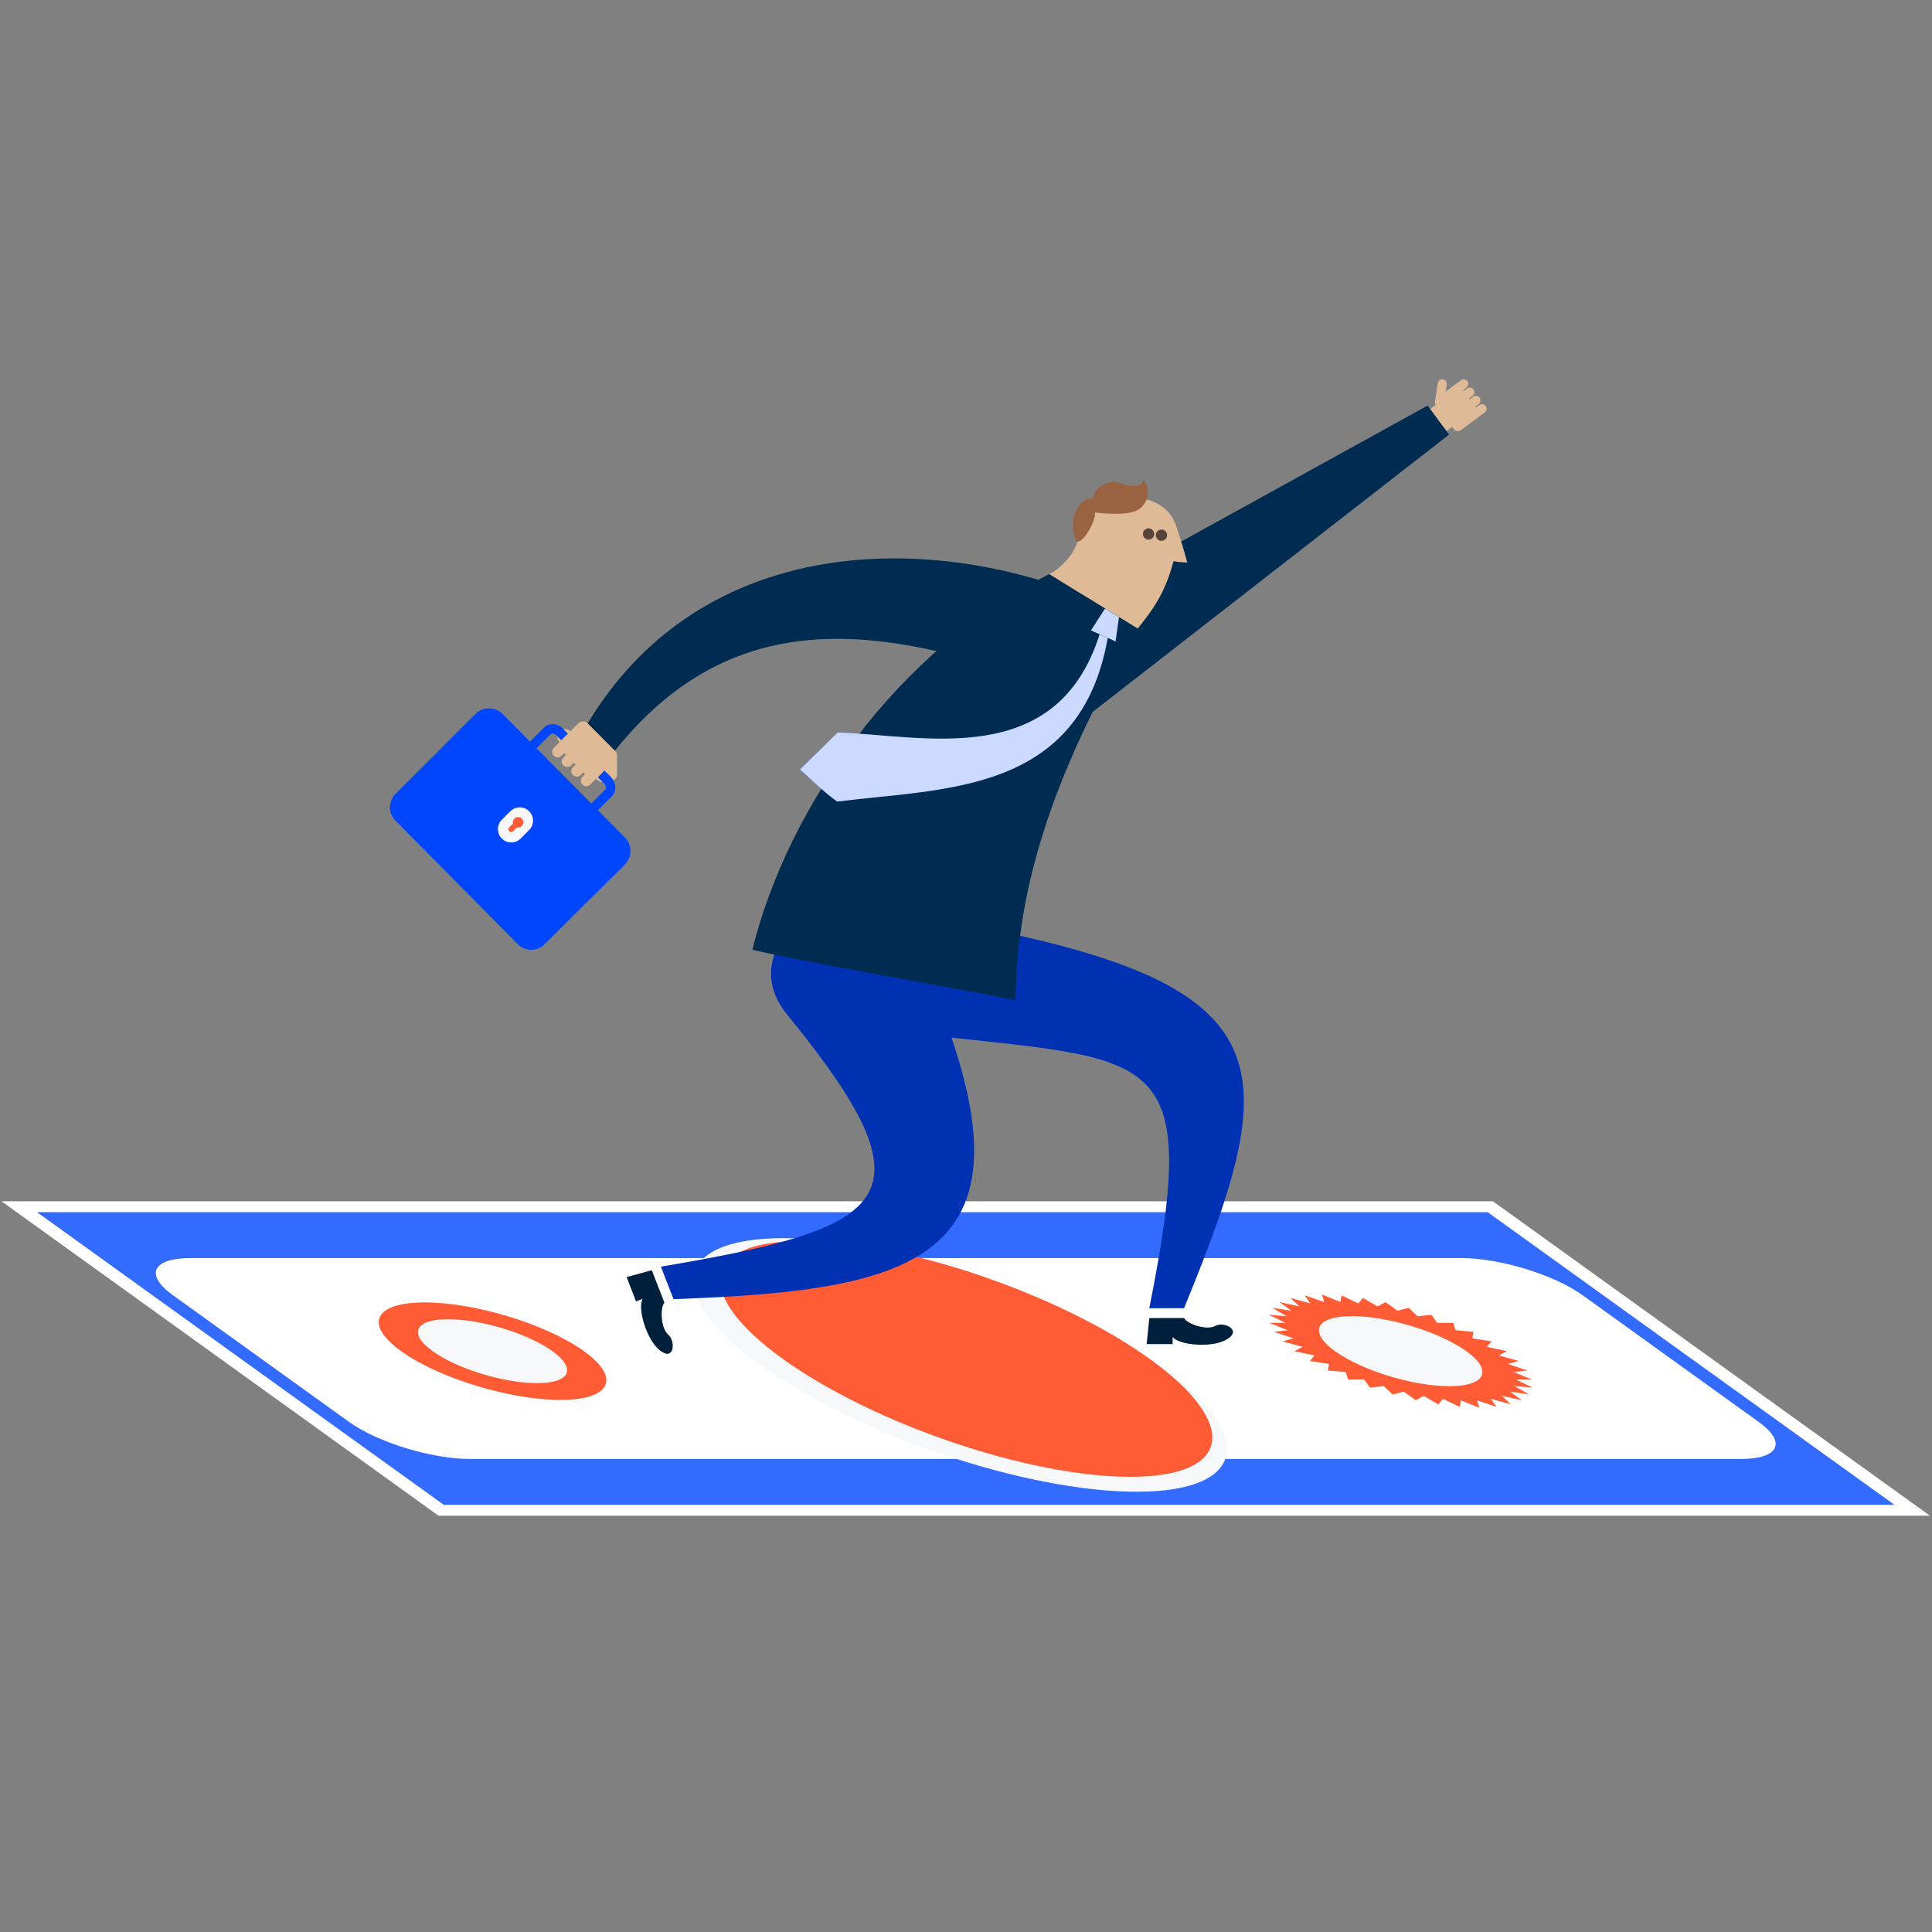 <?xml version="1.0" encoding="UTF-8"?>
<svg xmlns="http://www.w3.org/2000/svg" width="320" height="320" viewBox="0 0 320 320" fill="none">
  <rect x="0" y="0" width="320" height="320" fill="#808080" stroke="none"/>
  <g clip-path="url(#clip0_0_4204)">
    <path fill-rule="evenodd" clip-rule="evenodd" d="M319.658 251.048H72.634L0.253 198.975H247.277L319.658 251.048Z" fill="white"></path>
    <path fill-rule="evenodd" clip-rule="evenodd" d="M73.511 249.243L6.146 200.78H246.404L313.764 249.243H73.511Z" fill="#0046FE"></path>
    <path fill-rule="evenodd" clip-rule="evenodd" d="M73.511 249.243L6.146 200.78H246.404L313.764 249.243H73.511Z" fill="white" fill-opacity="0.2"></path>
    <path fill-rule="evenodd" clip-rule="evenodd" d="M77.853 241.651C71.493 241.651 62.515 238.897 57.796 235.503L28.628 214.52C23.913 211.126 25.245 208.376 31.605 208.376H242.057C248.418 208.376 257.4 211.126 262.115 214.52L291.283 235.503C296.002 238.897 294.67 241.651 288.306 241.651H77.853Z" fill="white"></path>
    <path fill-rule="evenodd" clip-rule="evenodd" d="M188.241 247.078C183.7 247.078 178.505 246.505 172.807 245.381C167.36 244.306 161.686 242.776 155.95 240.826C144.308 236.872 133.642 231.637 125.913 226.078C118.188 220.519 114.292 215.279 114.945 211.326C115.268 209.38 116.678 207.845 119.135 206.771C121.711 205.646 125.317 205.074 129.854 205.074C134.395 205.074 139.589 205.646 145.288 206.771C150.735 207.845 156.409 209.38 162.145 211.326C173.787 215.279 184.452 220.519 192.182 226.078C199.907 231.637 203.803 236.872 203.149 240.826C202.827 242.776 201.417 244.306 198.956 245.381C196.388 246.505 192.777 247.078 188.241 247.078Z" fill="#F7F8F9"></path>
    <path fill-rule="evenodd" clip-rule="evenodd" d="M190.429 225.078C205.424 235.864 203.977 244.609 187.199 244.609C170.416 244.609 144.656 235.864 129.66 225.078C114.664 214.288 116.112 205.542 132.89 205.542C149.672 205.542 175.433 214.288 190.429 225.078Z" fill="#FF5C35"></path>
    <path fill-rule="evenodd" clip-rule="evenodd" d="M96.724 223.796C102.923 228.256 101.174 231.873 92.808 231.873C84.446 231.873 72.638 228.256 66.439 223.796C60.236 219.336 61.989 215.719 70.352 215.719C78.714 215.719 90.521 219.336 96.724 223.796Z" fill="#FF5C35"></path>
    <path fill-rule="evenodd" clip-rule="evenodd" d="M91.501 223.796C95.566 226.721 94.416 229.089 88.937 229.089C83.457 229.089 75.724 226.721 71.658 223.796C67.597 220.871 68.743 218.502 74.222 218.502C79.702 218.502 87.44 220.871 91.501 223.796Z" fill="#F7F8F9"></path>
    <path fill-rule="evenodd" clip-rule="evenodd" d="M219.502 216.2L218.952 214.416L223.369 216.2H219.502Z" fill="#FF5C35"></path>
    <path fill-rule="evenodd" clip-rule="evenodd" d="M240.614 231.392H244.481L245.031 233.176L240.614 231.392Z" fill="#FF5C35"></path>
    <path fill-rule="evenodd" clip-rule="evenodd" d="M216.098 214.557L220.78 216.138L217.467 216.495L216.098 214.557Z" fill="#FF5C35"></path>
    <path fill-rule="evenodd" clip-rule="evenodd" d="M243.203 231.454L246.516 231.097L247.889 233.035L243.203 231.454Z" fill="#FF5C35"></path>
    <path fill-rule="evenodd" clip-rule="evenodd" d="M213.724 214.98L218.53 216.308L215.875 217.013L213.724 214.98Z" fill="#FF5C35"></path>
    <path fill-rule="evenodd" clip-rule="evenodd" d="M245.453 231.284L248.108 230.579L250.258 232.612L245.453 231.284Z" fill="#FF5C35"></path>
    <path fill-rule="evenodd" clip-rule="evenodd" d="M211.905 215.669L216.69 216.702L214.775 217.735L211.905 215.669Z" fill="#FF5C35"></path>
    <path fill-rule="evenodd" clip-rule="evenodd" d="M247.293 230.89L249.208 229.857L252.078 231.919L247.293 230.89Z" fill="#FF5C35"></path>
    <path fill-rule="evenodd" clip-rule="evenodd" d="M210.701 216.611L215.317 217.316L214.196 218.639L210.701 216.611Z" fill="#FF5C35"></path>
    <path fill-rule="evenodd" clip-rule="evenodd" d="M248.67 230.276L249.791 228.953L253.285 230.981L248.67 230.276Z" fill="#FF5C35"></path>
    <path fill-rule="evenodd" clip-rule="evenodd" d="M210.139 217.764L214.448 218.125L214.159 219.706L210.139 217.764Z" fill="#FF5C35"></path>
    <path fill-rule="evenodd" clip-rule="evenodd" d="M249.539 229.467L249.828 227.886L253.844 229.828L249.539 229.467Z" fill="#FF5C35"></path>
    <path fill-rule="evenodd" clip-rule="evenodd" d="M210.242 219.104H214.109L214.659 220.892L210.242 219.104Z" fill="#FF5C35"></path>
    <path fill-rule="evenodd" clip-rule="evenodd" d="M249.874 228.488L249.324 226.7L253.74 228.488H249.874Z" fill="#FF5C35"></path>
    <path fill-rule="evenodd" clip-rule="evenodd" d="M211.007 220.589L214.316 220.228L215.689 222.17L211.007 220.589Z" fill="#FF5C35"></path>
    <path fill-rule="evenodd" clip-rule="evenodd" d="M248.294 225.422L252.975 227.003L249.667 227.364L248.294 225.422Z" fill="#FF5C35"></path>
    <path fill-rule="evenodd" clip-rule="evenodd" d="M212.409 222.166L215.064 221.46L217.215 223.493L212.409 222.166Z" fill="#FF5C35"></path>
    <path fill-rule="evenodd" clip-rule="evenodd" d="M246.768 224.099L251.573 225.426L248.922 226.132L246.768 224.099Z" fill="#FF5C35"></path>
    <path fill-rule="evenodd" clip-rule="evenodd" d="M214.407 223.796L216.322 222.763L219.192 224.829L214.407 223.796Z" fill="#FF5C35"></path>
    <path fill-rule="evenodd" clip-rule="evenodd" d="M244.795 222.763L249.576 223.796L247.661 224.829L244.795 222.763Z" fill="#FF5C35"></path>
    <path fill-rule="evenodd" clip-rule="evenodd" d="M216.938 225.426L218.058 224.099L221.553 226.132L216.938 225.426Z" fill="#FF5C35"></path>
    <path fill-rule="evenodd" clip-rule="evenodd" d="M242.43 221.46L247.045 222.166L245.928 223.493L242.43 221.46Z" fill="#FF5C35"></path>
    <path fill-rule="evenodd" clip-rule="evenodd" d="M219.928 227.003L220.217 225.422L224.237 227.364L219.928 227.003Z" fill="#FF5C35"></path>
    <path fill-rule="evenodd" clip-rule="evenodd" d="M239.75 220.228L244.059 220.589L243.77 222.17L239.75 220.228Z" fill="#FF5C35"></path>
    <path fill-rule="evenodd" clip-rule="evenodd" d="M223.282 228.488L222.732 226.7L227.153 228.488H223.282Z" fill="#FF5C35"></path>
    <path fill-rule="evenodd" clip-rule="evenodd" d="M236.834 219.104H240.701L241.251 220.892L236.834 219.104Z" fill="#FF5C35"></path>
    <path fill-rule="evenodd" clip-rule="evenodd" d="M225.531 227.886L230.213 229.467L226.905 229.828L225.531 227.886Z" fill="#FF5C35"></path>
    <path fill-rule="evenodd" clip-rule="evenodd" d="M233.77 218.125L237.082 217.764L238.455 219.706L233.77 218.125Z" fill="#FF5C35"></path>
    <path fill-rule="evenodd" clip-rule="evenodd" d="M228.526 228.953L233.331 230.276L230.676 230.981L228.526 228.953Z" fill="#FF5C35"></path>
    <path fill-rule="evenodd" clip-rule="evenodd" d="M230.651 217.316L233.306 216.611L235.461 218.643L230.651 217.316Z" fill="#FF5C35"></path>
    <path fill-rule="evenodd" clip-rule="evenodd" d="M231.623 229.857L236.408 230.89L234.493 231.919L231.623 229.857Z" fill="#FF5C35"></path>
    <path fill-rule="evenodd" clip-rule="evenodd" d="M227.579 216.702L229.493 215.669L232.359 217.735L227.579 216.702Z" fill="#FF5C35"></path>
    <path fill-rule="evenodd" clip-rule="evenodd" d="M234.737 230.579L239.353 231.284L238.232 232.612L234.737 230.579Z" fill="#FF5C35"></path>
    <path fill-rule="evenodd" clip-rule="evenodd" d="M224.634 216.308L225.751 214.98L229.249 217.013L224.634 216.308Z" fill="#FF5C35"></path>
    <path fill-rule="evenodd" clip-rule="evenodd" d="M242.07 231.454L241.78 233.035L237.765 231.097L242.07 231.454Z" fill="#FF5C35"></path>
    <path fill-rule="evenodd" clip-rule="evenodd" d="M221.917 216.138L222.202 214.557L226.222 216.495L221.917 216.138Z" fill="#FF5C35"></path>
    <path fill-rule="evenodd" clip-rule="evenodd" d="M246.561 223.796C252.529 228.09 250.841 231.57 242.798 231.57C234.75 231.57 223.389 228.09 217.422 223.796C211.454 219.502 213.141 216.022 221.189 216.022C229.233 216.022 240.593 219.502 246.561 223.796Z" fill="#FF5C35"></path>
    <path fill-rule="evenodd" clip-rule="evenodd" d="M242.868 223.796C247.318 226.999 246.061 229.596 240.056 229.596C234.051 229.596 225.573 226.999 221.119 223.796C216.665 220.593 217.922 217.996 223.927 217.996C229.936 217.996 238.414 220.593 242.868 223.796Z" fill="#F7F8F9"></path>
    <path fill-rule="evenodd" clip-rule="evenodd" d="M237.839 72.701L242.996 68.862L240.291 65.21L235.134 69.049L237.839 72.701Z" fill="#DEBB96"></path>
    <path fill-rule="evenodd" clip-rule="evenodd" d="M238.025 65.932L240.738 63.906C241.115 63.626 241.64 63.7 241.925 64.078L244.853 68.034C245.13 68.409 245.052 68.944 244.679 69.223L241.962 71.248C241.582 71.527 241.053 71.448 240.775 71.071L237.847 67.117C237.566 66.739 237.645 66.207 238.025 65.932Z" fill="#DEBB96"></path>
    <path fill-rule="evenodd" clip-rule="evenodd" d="M243.55 68.175L245.019 67.084C245.358 66.835 245.829 66.905 246.077 67.241C246.325 67.576 246.259 68.053 245.92 68.302L244.448 69.394C244.113 69.644 243.641 69.575 243.393 69.236C243.145 68.901 243.215 68.425 243.55 68.175Z" fill="#DEBB96"></path>
    <path fill-rule="evenodd" clip-rule="evenodd" d="M242.541 66.806L244.009 65.716C244.349 65.466 244.82 65.534 245.068 65.871C245.316 66.207 245.246 66.682 244.911 66.933L243.439 68.025C243.104 68.275 242.632 68.206 242.38 67.867C242.136 67.532 242.206 67.055 242.541 66.806Z" fill="#DEBB96"></path>
    <path fill-rule="evenodd" clip-rule="evenodd" d="M241.532 65.437L243 64.346C243.339 64.095 243.811 64.165 244.059 64.504C244.307 64.838 244.241 65.314 243.902 65.563L242.43 66.655C242.095 66.906 241.623 66.838 241.371 66.498C241.127 66.163 241.193 65.686 241.532 65.437Z" fill="#DEBB96"></path>
    <path fill-rule="evenodd" clip-rule="evenodd" d="M237.678 66.519L238.133 63.471C238.195 63.057 238.575 62.771 238.989 62.834C239.402 62.893 239.692 63.279 239.626 63.695L239.175 66.745C239.113 67.158 238.732 67.445 238.315 67.383C237.905 67.321 237.616 66.933 237.678 66.519Z" fill="#DEBB96"></path>
    <path fill-rule="evenodd" clip-rule="evenodd" d="M240.519 64.068L241.991 62.977C242.33 62.727 242.802 62.796 243.05 63.133C243.298 63.468 243.228 63.945 242.893 64.194L241.42 65.286C241.085 65.536 240.61 65.467 240.362 65.129C240.114 64.793 240.184 64.316 240.519 64.068Z" fill="#DEBB96"></path>
    <path fill-rule="evenodd" clip-rule="evenodd" d="M175.487 100.817L236.458 67.177L240.014 71.981L178.423 119.905L175.487 100.817Z" fill="#002C52"></path>
    <path fill-rule="evenodd" clip-rule="evenodd" d="M178.439 89.705C179.573 85.223 182.315 81.761 187.037 82.206C191.198 82.597 193.766 84.004 194.841 87.198C195.925 90.393 196.649 93.167 196.649 93.167C196.649 93.167 195.495 93.171 194.37 92.952C192.96 98.353 190.83 101.137 188.427 104.115L173.775 95.101C175.78 94.134 177.923 91.74 178.439 89.705Z" fill="#DEBB96"></path>
    <path fill-rule="evenodd" clip-rule="evenodd" d="M193.29 88.452C193.398 88.962 193.075 89.457 192.567 89.561C192.058 89.665 191.566 89.34 191.462 88.833C191.359 88.324 191.686 87.829 192.194 87.725C192.695 87.62 193.191 87.948 193.29 88.452Z" fill="#59443B"></path>
    <path fill-rule="evenodd" clip-rule="evenodd" d="M191.148 88.252C191.256 88.759 190.933 89.257 190.425 89.363C189.92 89.464 189.428 89.139 189.324 88.631C189.217 88.124 189.544 87.628 190.048 87.523C190.553 87.417 191.049 87.746 191.148 88.252Z" fill="#59443B"></path>
    <path fill-rule="evenodd" clip-rule="evenodd" d="M180.987 82.581C181.318 80.549 183.717 79.284 185.656 80.047C187.592 80.81 189.391 80.504 189.341 79.486C190.859 81.08 190.036 83.727 188.257 84.575C186.475 85.427 182.137 85.018 181.351 84.874C181.607 85.987 179.577 89.869 178.439 89.705C176.86 87.611 177.927 82.398 180.987 82.581Z" fill="#996341"></path>
    <path fill-rule="evenodd" clip-rule="evenodd" d="M151.203 156.3C175.487 208.376 153.725 213.645 111.559 215.175C110.835 213.3 110.115 211.458 109.474 209.803C147.795 203.34 155.309 198.565 130.384 168.056C119.689 154.968 144.085 141.033 151.203 156.3Z" fill="#0046FE"></path>
    <path fill-rule="evenodd" clip-rule="evenodd" d="M151.203 156.3C175.487 208.376 153.725 213.645 111.559 215.175C110.835 213.3 110.115 211.458 109.474 209.803C147.795 203.34 155.309 198.565 130.384 168.056C119.689 154.968 144.085 141.033 151.203 156.3Z" fill="black" fill-opacity="0.3"></path>
    <path fill-rule="evenodd" clip-rule="evenodd" d="M153.295 151.968C213.749 162.232 213.071 175.296 196.111 216.677C194.105 216.677 192.132 216.685 190.367 216.685C199.171 172.437 191.574 175.868 151.351 171.151C140.367 169.861 142.518 150.139 153.295 151.968Z" fill="#0046FE"></path>
    <path fill-rule="evenodd" clip-rule="evenodd" d="M153.295 151.968C213.749 162.232 213.071 175.296 196.111 216.677C194.105 216.677 192.132 216.685 190.367 216.685C199.171 172.437 191.574 175.868 151.351 171.151C140.367 169.861 142.518 150.139 153.295 151.968Z" fill="black" fill-opacity="0.3"></path>
    <path fill-rule="evenodd" clip-rule="evenodd" d="M173.775 95.101C179.502 98.623 183.274 100.946 188.427 104.115C175.028 127.173 168.46 145.833 168.192 165.671C155.607 163.099 136.885 160.066 124.615 157.316C130.446 133.719 148.514 107.716 173.775 95.101Z" fill="#002C52"></path>
    <path d="M182.137 105.053C182.501 105.219 183.104 105.493 183.473 105.659C178.886 131.475 156.599 130.512 138.676 132.761C136.749 131.5 132.514 127.438 132.514 127.438L138.742 121.323C152.927 121.78 174.982 127.671 182.137 105.053Z" fill="#0046FE"></path>
    <path d="M182.137 105.053C182.501 105.219 183.104 105.493 183.473 105.659C178.886 131.475 156.599 130.512 138.676 132.761C136.749 131.5 132.514 127.438 132.514 127.438L138.742 121.323C152.927 121.78 174.982 127.671 182.137 105.053Z" fill="white" fill-opacity="0.8"></path>
    <path d="M183.03 100.797L185.338 102.215L184.771 106.244L180.71 104.41L183.03 100.797Z" fill="#0046FE"></path>
    <path d="M183.03 100.797L185.338 102.215L184.771 106.244L180.71 104.41L183.03 100.797Z" fill="white" fill-opacity="0.8"></path>
    <path fill-rule="evenodd" clip-rule="evenodd" d="M100.351 128.347C100.347 128.857 100.756 129.272 101.265 129.272C101.774 129.272 102.187 128.861 102.187 128.351L102.196 125.065C102.196 124.555 101.786 124.14 101.277 124.14C100.769 124.14 100.355 124.551 100.355 125.061L100.351 128.347Z" fill="#DEBB96"></path>
    <path fill-rule="evenodd" clip-rule="evenodd" d="M100.67 129.172C101.17 128.675 101.17 127.866 100.678 127.368L94.503 121.133C94.007 120.631 93.201 120.631 92.7 121.128C92.2 121.622 92.2 122.431 92.696 122.933L98.871 129.164C99.363 129.662 100.165 129.679 100.67 129.172Z" fill="#DEBB96"></path>
    <path fill-rule="evenodd" clip-rule="evenodd" d="M97.465 135.76L96.368 134.653L100.211 130.819C100.343 130.687 100.359 130.508 100.343 130.38C100.326 130.164 100.219 129.94 100.062 129.782L92.117 121.759C91.964 121.61 91.774 121.518 91.584 121.506C91.41 121.498 91.261 121.552 91.141 121.668L87.299 125.501L86.203 124.389L90.045 120.56C90.914 119.693 92.307 119.739 93.221 120.66L101.166 128.679C101.575 129.094 101.844 129.658 101.898 130.23C101.96 130.886 101.753 131.491 101.311 131.931L97.465 135.76Z" fill="#0046FE"></path>
    <path fill-rule="evenodd" clip-rule="evenodd" d="M65.505 135.926L85.765 156.387C86.989 157.619 88.978 157.627 90.211 156.399L103.474 143.182C104.706 141.954 104.71 139.963 103.486 138.726L83.226 118.27C82.001 117.034 80.012 117.025 78.78 118.253L65.521 131.471C64.289 132.699 64.281 134.694 65.505 135.926Z" fill="#0046FE"></path>
    <path fill-rule="evenodd" clip-rule="evenodd" d="M83.226 118.27L103.486 138.726C104.71 139.963 104.706 141.954 103.473 143.182L97.961 148.675L73.271 123.742L78.78 118.253C80.012 117.025 82.001 117.034 83.226 118.27Z" fill="#0046FE"></path>
    <path fill-rule="evenodd" clip-rule="evenodd" d="M87.642 134.375C88.503 135.237 88.499 136.631 87.634 137.49L86.224 138.901C85.364 139.755 83.97 139.751 83.114 138.888C82.258 138.025 82.262 136.627 83.122 135.768L84.537 134.362C85.397 133.503 86.79 133.508 87.642 134.375Z" fill="#F7F8F9"></path>
    <path fill-rule="evenodd" clip-rule="evenodd" d="M85.198 135.582C85.537 135.242 86.092 135.242 86.431 135.586C86.77 135.926 86.766 136.482 86.422 136.818C86.203 137.042 85.889 137.117 85.604 137.046L84.971 137.677C84.793 137.855 84.508 137.855 84.33 137.673C84.156 137.498 84.156 137.212 84.334 137.034L84.967 136.407C84.901 136.117 84.975 135.802 85.198 135.582Z" fill="#FF5C35"></path>
    <path fill-rule="evenodd" clip-rule="evenodd" d="M91.724 123.871C91.369 124.227 91.365 124.812 91.724 125.173C92.08 125.534 92.663 125.534 93.023 125.173L94.913 123.286C95.273 122.929 95.273 122.348 94.913 121.983C94.557 121.622 93.974 121.618 93.614 121.979L91.724 123.871Z" fill="#DEBB96"></path>
    <path fill-rule="evenodd" clip-rule="evenodd" d="M95.794 119.805C96.224 119.374 96.919 119.378 97.34 119.805L101.844 124.331C102.274 124.762 102.274 125.459 101.836 125.887L98.978 128.753C98.548 129.181 97.853 129.189 97.423 128.749L92.924 124.227C92.498 123.796 92.498 123.095 92.924 122.667L95.794 119.805Z" fill="#DEBB96"></path>
    <path fill-rule="evenodd" clip-rule="evenodd" d="M96.476 128.658C96.112 129.015 96.112 129.6 96.472 129.961C96.828 130.321 97.411 130.321 97.771 129.965L99.66 128.073C100.02 127.716 100.02 127.131 99.665 126.77C99.305 126.409 98.722 126.409 98.362 126.766L96.476 128.658Z" fill="#DEBB96"></path>
    <path fill-rule="evenodd" clip-rule="evenodd" d="M94.892 127.061C94.528 127.422 94.528 128.003 94.888 128.363C95.244 128.729 95.827 128.729 96.187 128.372L98.076 126.476C98.436 126.119 98.436 125.534 98.081 125.173C97.721 124.812 97.138 124.812 96.782 125.173L94.892 127.061Z" fill="#DEBB96"></path>
    <path fill-rule="evenodd" clip-rule="evenodd" d="M93.308 125.464C92.948 125.825 92.944 126.409 93.304 126.77C93.664 127.131 94.243 127.131 94.607 126.775L96.493 124.883C96.853 124.526 96.857 123.941 96.497 123.576C96.141 123.219 95.558 123.219 95.198 123.576L93.308 125.464Z" fill="#DEBB96"></path>
    <path fill-rule="evenodd" clip-rule="evenodd" d="M175.846 97.278C149.838 88.25 115.297 90.024 97.341 119.805L101.844 124.331C120.421 101.203 143.229 103.062 169.523 112.01C177.054 114.574 181.992 99.415 175.846 97.278Z" fill="#002C52"></path>
    <path fill-rule="evenodd" clip-rule="evenodd" d="M110.037 215.764C109.305 216.594 109.433 220.013 110.674 221.066C111.923 222.116 111.683 225.497 109.363 223.709C107.038 221.921 105.562 216.623 106.447 215.121C105.938 215.321 105.351 215.545 105.351 215.545L103.8 211.533L107.957 210.392L110.037 215.764Z" fill="#002C52"></path>
    <path fill-rule="evenodd" clip-rule="evenodd" d="M110.037 215.764C109.305 216.594 109.433 220.013 110.674 221.066C111.923 222.116 111.683 225.497 109.363 223.709C107.038 221.921 105.562 216.623 106.447 215.121C105.938 215.321 105.351 215.545 105.351 215.545L103.8 211.533L107.957 210.392L110.037 215.764Z" fill="black" fill-opacity="0.3"></path>
    <path fill-rule="evenodd" clip-rule="evenodd" d="M196.111 218.312C196.62 219.295 199.845 220.407 201.268 219.623C202.695 218.834 205.751 220.278 203.257 221.805C200.755 223.331 195.296 222.809 194.217 221.44C194.221 221.987 194.217 222.618 194.217 222.618L189.928 222.622L190.367 218.324L196.111 218.312Z" fill="#002C52"></path>
    <path fill-rule="evenodd" clip-rule="evenodd" d="M196.111 218.312C196.62 219.295 199.845 220.407 201.268 219.623C202.695 218.834 205.751 220.278 203.257 221.805C200.755 223.331 195.296 222.809 194.217 221.44C194.221 221.987 194.217 222.618 194.217 222.618L189.928 222.622L190.367 218.324L196.111 218.312Z" fill="black" fill-opacity="0.3"></path>
  </g>
  <defs>
    <clipPath id="clip0_0_4204">
      <rect width="320" height="320" fill="white" transform="translate(0.009)"></rect>
    </clipPath>
  </defs>
</svg>
